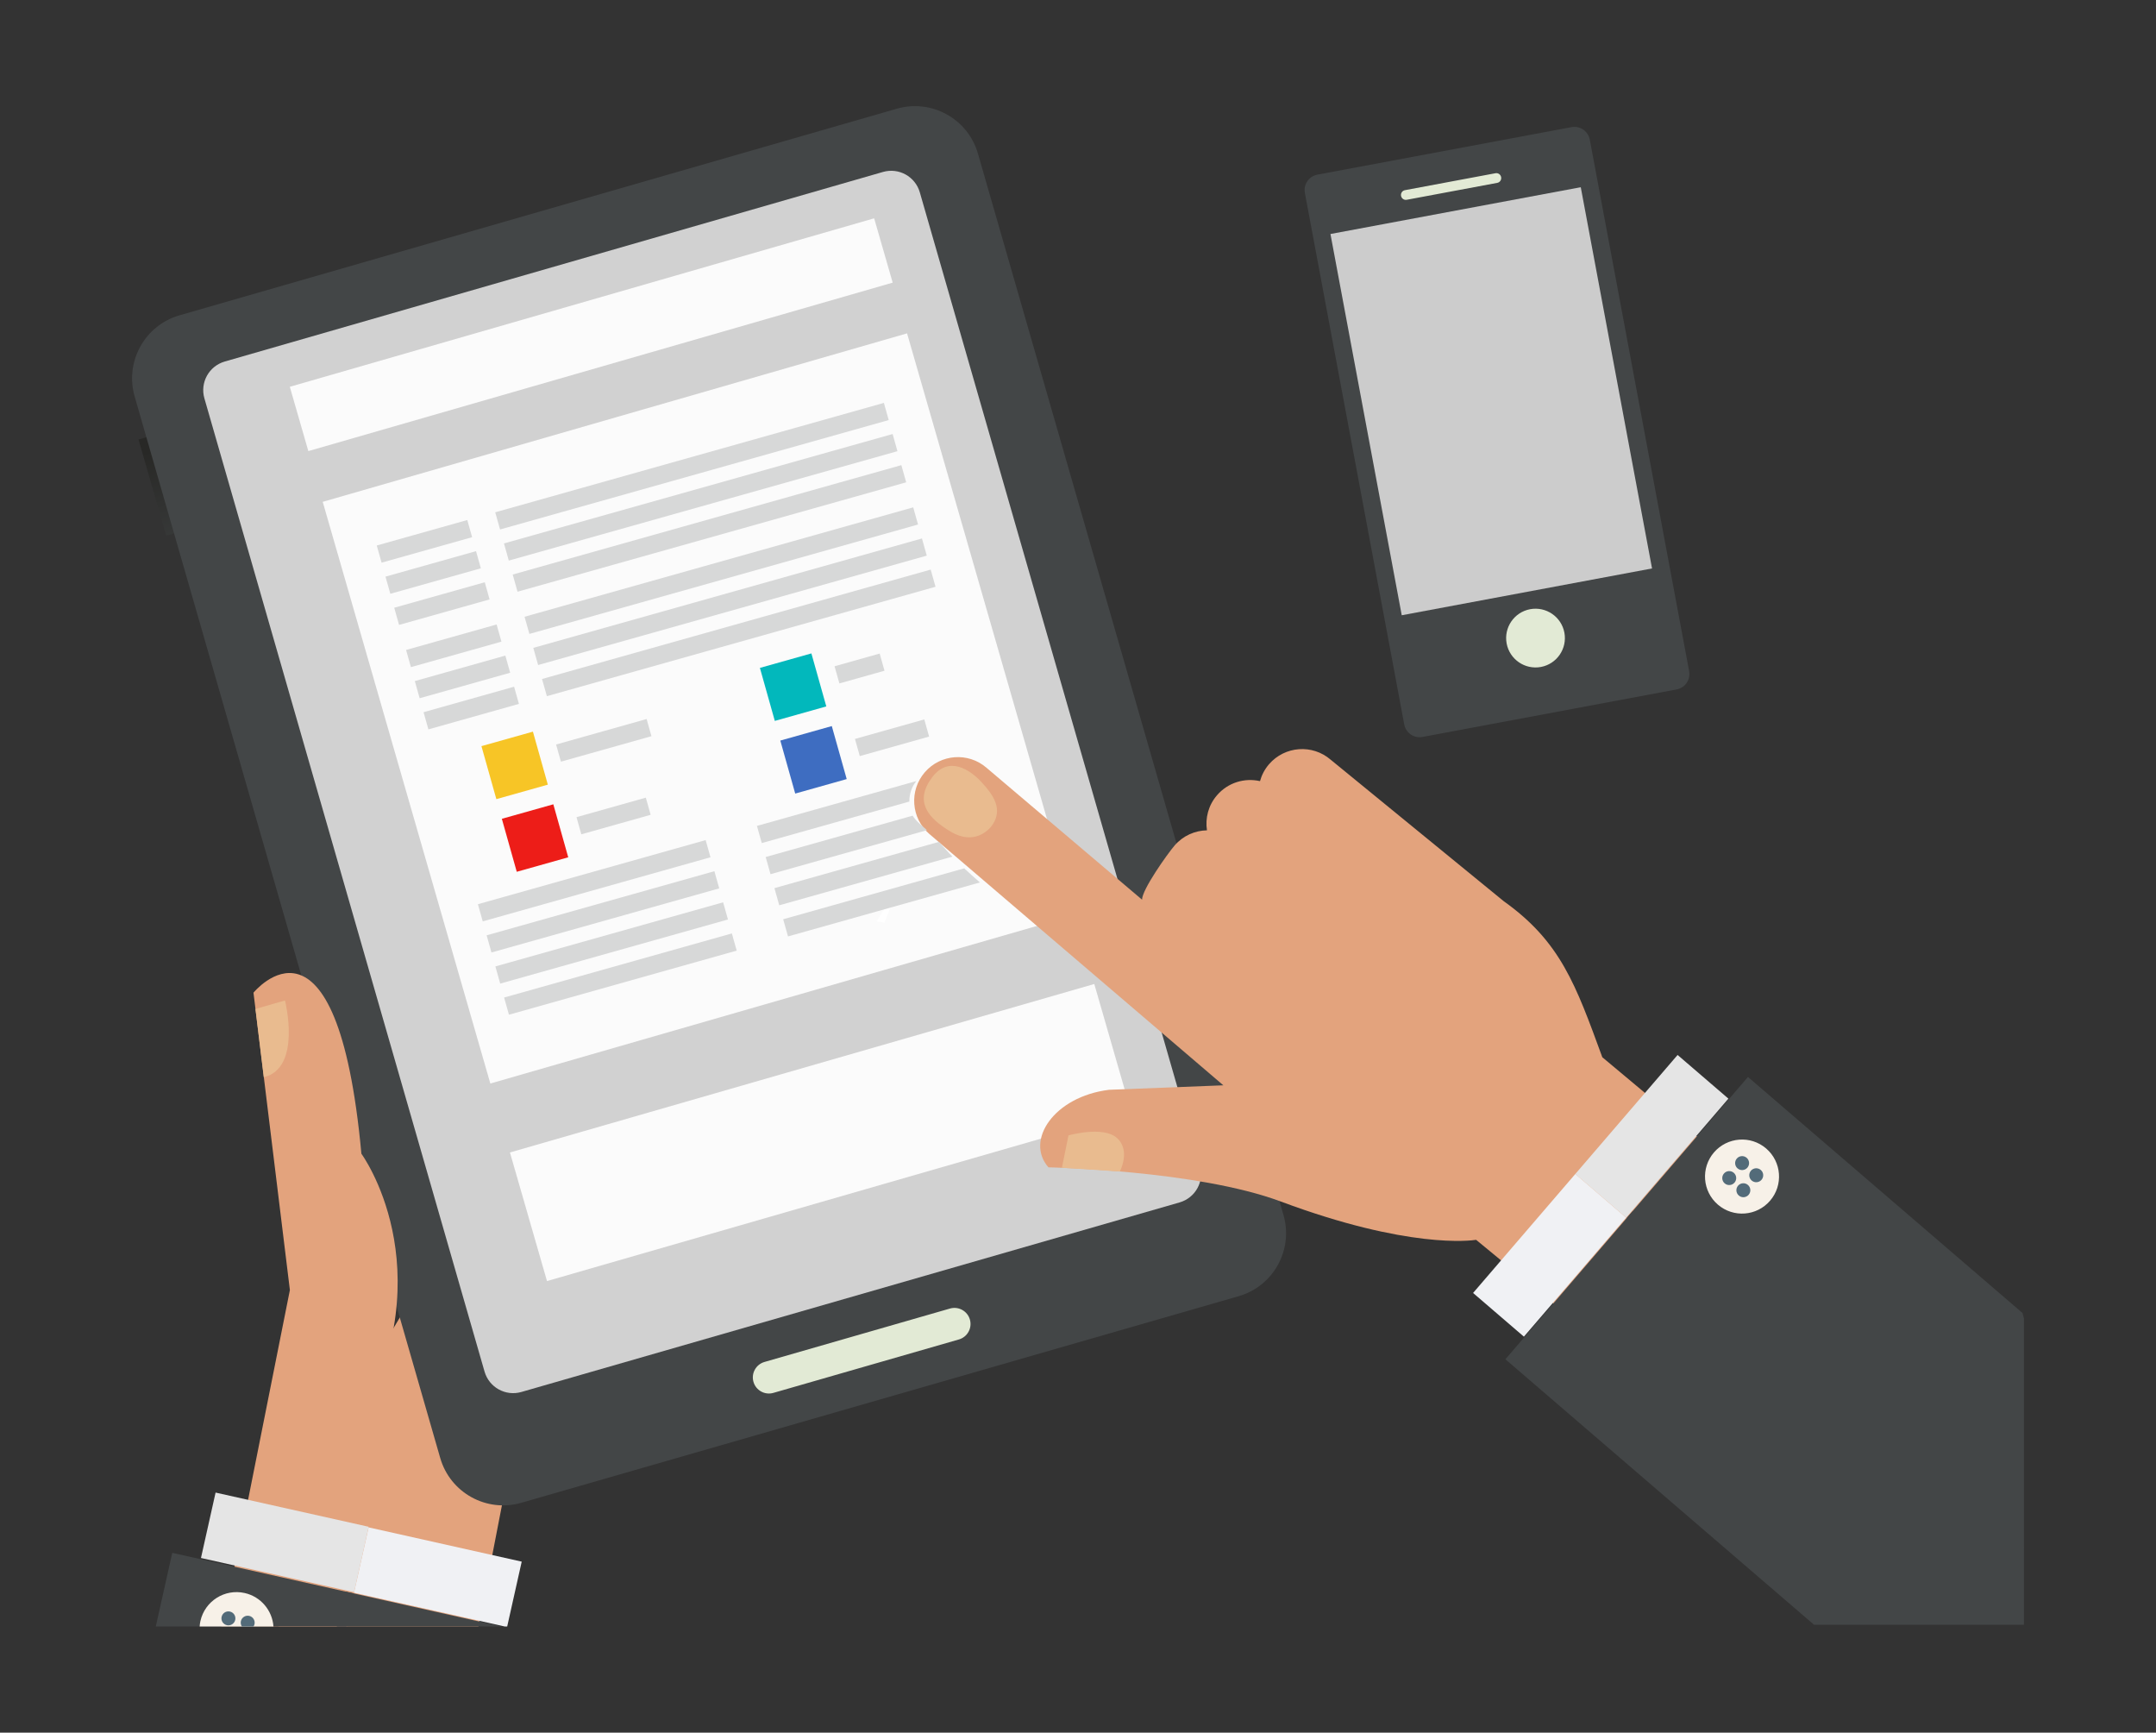 <?xml version="1.0" encoding="UTF-8"?> <!-- Generator: Adobe Illustrator 17.0.0, SVG Export Plug-In . SVG Version: 6.00 Build 0) --> <svg xmlns="http://www.w3.org/2000/svg" xmlns:xlink="http://www.w3.org/1999/xlink" version="1.1" id="Слой_1" x="0px" y="0px" width="600px" height="482.061px" viewBox="0 0 600 482.061" xml:space="preserve"><rect x="0" y="0" width="600" height="482.061" fill="#333333" stroke="none"/> <g> <g> <g> <path fill="#E3A37D" d="M133.143,452.531c7.18-37.134,12.761-65.78,12.761-65.78l2.76-7.862l-31.432-22.306l-45.819,76.681 l-4.996-2.753l-4.832,22.02H133.143z"></path> <g> <g> <linearGradient id="SVGID_1_" gradientUnits="userSpaceOnUse" x1="-1144.733" y1="438.23" x2="-1144.733" y2="483.303" gradientTransform="matrix(0.961 -0.277 0.277 0.961 1021.034 -612.956)"> <stop offset="0" style="stop-color:#282826"></stop> <stop offset="1" style="stop-color:#434647"></stop> </linearGradient> <polygon fill="url(#SVGID_1_)" points="38.547,122.281 43.893,120.742 51.594,147.489 46.248,149.028 "></polygon> <linearGradient id="SVGID_2_" gradientUnits="userSpaceOnUse" x1="-1029.416" y1="840.517" x2="-1019.131" y2="408.53" gradientTransform="matrix(0.961 -0.277 0.277 0.961 1021.034 -612.956)"> <stop offset="0" style="stop-color:#434647"></stop> <stop offset="1" style="stop-color:#434647"></stop> </linearGradient> <path fill="url(#SVGID_2_)" d="M357.192,338.076c2.782,9.664-2.807,19.768-12.467,22.55l-199.662,57.489 c-9.662,2.782-19.764-2.783-22.552-12.466L37.466,110.286c-2.771-9.624,2.807-19.771,12.469-22.553l199.662-57.49 c9.66-2.782,19.774,2.826,22.55,12.47L357.192,338.076z"></path> <path fill="#D1D1D1" d="M56.883,110.839c-1.267-4.401,1.268-8.988,5.673-10.256l183.165-52.739 c4.404-1.268,8.99,1.269,10.257,5.669l77.964,270.773c1.266,4.399-1.268,8.986-5.672,10.254l-183.165,52.739 c-4.404,1.268-8.991-1.269-10.258-5.668L56.883,110.839z"></path> </g> <path fill="#E2EAD5" d="M269.916,367.127c0.684,2.374-0.688,4.859-3.062,5.542l-51.628,14.865 c-2.376,0.684-4.859-0.69-5.542-3.065l0,0c-0.684-2.374,0.689-4.855,3.065-5.54l51.628-14.865 C266.75,363.382,269.232,364.753,269.916,367.127L269.916,367.127z"></path> </g> <g> <path fill="#E3A37D" d="M77.686,452.531h18.872l3.445-56.286c23.657-43.865,0.572-75.248,0.572-75.248 c-6.782-73.37-30.032-44.81-30.032-44.81l10.13,82.733l-17.574,88.159L77.686,452.531z"></path> <path fill="#E9BB8F" d="M73.409,299.696c10.656-2.512,5.904-21.346,5.904-21.346l-8.223,2.367L73.409,299.696z"></path> </g> <g> <g> <linearGradient id="SVGID_3_" gradientUnits="userSpaceOnUse" x1="255.913" y1="-295.252" x2="311.029" y2="-295.252" gradientTransform="matrix(1 0 0 -1 -212.56 147.031)"> <stop offset="0" style="stop-color:#434647"></stop> <stop offset="1" style="stop-color:#434647"></stop> </linearGradient> <polygon fill="url(#SVGID_3_)" points="96.412,452.531 98.469,443.337 47.939,432.035 43.353,452.531 "></polygon> <linearGradient id="SVGID_4_" gradientUnits="userSpaceOnUse" x1="306.278" y1="-300.615" x2="352.12" y2="-300.615" gradientTransform="matrix(1 0 0 -1 -212.56 147.031)"> <stop offset="0" style="stop-color:#434647"></stop> <stop offset="1" style="stop-color:#434647"></stop> </linearGradient> <polygon fill="url(#SVGID_4_)" points="139.56,452.531 95.904,442.762 93.718,452.531 "></polygon> <rect x="69.916" y="407.436" transform="matrix(0.218 -0.976 0.976 0.218 -356.97 412.885)" fill="#E5E5E5" width="18.646" height="43.656"></rect> <polygon fill="#F0F1F4" points="141.149,452.531 145.188,434.483 102.58,424.95 98.511,443.146 140.482,452.531 "></polygon> </g> <g> <path fill="#F7F1E8" d="M76.102,452.531c-0.312-4.424-3.478-8.304-8.025-9.321c-5.55-1.243-11.061,2.245-12.305,7.8 c-0.114,0.509-0.175,1.016-0.211,1.521H76.102z"></path> <path fill="#536B79" d="M65.462,450.691c-0.232,1.047-1.273,1.704-2.318,1.472c-1.047-0.233-1.703-1.273-1.47-2.318 c0.233-1.05,1.271-1.709,2.317-1.472C65.037,448.608,65.699,449.644,65.462,450.691"></path> <path fill="#536B79" d="M70.551,452.531c0.125-0.19,0.223-0.404,0.276-0.64c0.233-1.045-0.423-2.084-1.471-2.316 c-1.043-0.234-2.081,0.423-2.319,1.472c-0.116,0.533-0.001,1.061,0.276,1.484L70.551,452.531L70.551,452.531z"></path> </g> </g> <g> <rect x="109.906" y="112.848" transform="matrix(-0.961 0.277 -0.277 -0.961 435.957 332.591)" fill="#FBFBFB" width="169.218" height="168.408"></rect> <rect x="143.878" y="296.423" transform="matrix(-0.961 0.277 -0.277 -0.961 535.221 554.556)" fill="#FBFBFB" width="169.218" height="37.23"></rect> <rect x="79.966" y="83.769" transform="matrix(-0.961 0.277 -0.277 -0.961 348.479 136.984)" fill="#FBFBFB" width="169.218" height="18.617"></rect> <g> <path fill="none" d="M185.211,249.248l10.757,20.208c-1.551-4.347-5.275-11.867-8.181-18.331 C186.79,250.572,185.917,249.944,185.211,249.248z"></path> <path fill="none" d="M211.54,252.4c0.826-0.003,1.577,0.131,2.286,0.355c0.634-0.694,1.271-1.42,1.868-2.126L211.54,252.4z"></path> <path fill="none" d="M202.277,254.585c0.746,0.333,1.498,0.661,2.221,0.963c0.309-0.379,0.653-0.735,1.049-1.064 C204.575,254.581,203.466,254.617,202.277,254.585z"></path> <g> <polygon fill="#FFFFFF" points="249.907,246.884 246.152,256.699 243.958,256.334 "></polygon> </g> </g> </g> <g> <g> <path fill="#E3A37D" d="M340.448,301.959l-31.81,1.247c-15.358,1.904-23.43,14.145-16.857,21.575c0,0,41.219,0.773,64.667,9.51 c35.399,13.218,52.873,10.891,54.352,10.661l37.36,30.762l70.894-20.413l-73.14-61.152 c-7.417-20.262-11.631-32.146-27.442-43.42l-48.153-39.359c-5.085-4.394-12.774-3.822-17.166,1.262 c-1.216,1.415-2.039,3.021-2.503,4.697c-4.256-0.97-8.899,0.368-11.953,3.915c-2.42,2.793-3.327,6.378-2.808,9.768 c-3.338,0.073-6.636,1.481-8.995,4.214c-1.972,2.288-9.07,12.267-9.071,15.081l-43.295-36.705 c-5.082-4.391-12.771-3.82-17.163,1.265c-4.393,5.081-3.82,12.771,1.263,17.164L340.448,301.959z"></path> <g> <path fill="#E9BB8F" d="M295.515,324.905l1.838-9.011c0,0,9.693-2.756,13.532,0.752c3.835,3.504,0.759,9.297,0.759,9.297 L295.515,324.905z"></path> <path fill="#E9BB8F" d="M259.378,216.306c-4.994,6.7-1.178,11.298,5.242,15.109c6.416,3.792,10.545-0.344,11.644-2.029 c2.797-4.304,0.274-8.109-3.058-11.72C269.862,214.036,263.965,210.175,259.378,216.306z"></path> </g> </g> <g> <g> <linearGradient id="SVGID_5_" gradientUnits="userSpaceOnUse" x1="665.256" y1="-218.225" x2="775.805" y2="-218.225" gradientTransform="matrix(1 0 0 -1 -212.56 147.031)"> <stop offset="0" style="stop-color:#434647"></stop> <stop offset="1" style="stop-color:#434647"></stop> </linearGradient> <path fill="url(#SVGID_5_)" d="M563.245,366.764c-0.109-0.411-0.227-0.826-0.346-1.251c-0.02-0.071-0.028-0.133-0.047-0.204 l-76.407-65.671l-33.75,39.266l110.549,91.971V366.764z"></path> <linearGradient id="SVGID_6_" gradientUnits="userSpaceOnUse" x1="631.501" y1="-247.452" x2="775.805" y2="-247.452" gradientTransform="matrix(1 0 0 -1 -212.56 147.031)"> <stop offset="0" style="stop-color:#434647"></stop> <stop offset="1" style="stop-color:#434647"></stop> </linearGradient> <polygon fill="url(#SVGID_6_)" points="563.245,452.056 563.245,430.501 454.406,336.911 418.941,378.178 504.846,452.056 "></polygon> <polygon fill="#E5E5E5" points="452.546,338.78 438.404,326.622 466.862,293.513 481.001,305.665 "></polygon> <polygon fill="#F0F1F4" points="424.089,371.886 409.948,359.732 438.404,326.622 452.546,338.78 "></polygon> </g> <g> <path fill="#F7F1E8" d="M478.079,335.159c4.315,3.709,10.82,3.218,14.526-1.099c3.707-4.308,3.221-10.815-1.097-14.525 c-4.315-3.71-10.817-3.209-14.527,1.097C473.277,324.947,473.761,331.449,478.079,335.159"></path> <path fill="#536B79" d="M483.55,325.073c0.815,0.696,2.038,0.606,2.739-0.206c0.699-0.818,0.607-2.038-0.207-2.741 c-0.813-0.699-2.038-0.606-2.74,0.209C482.645,323.148,482.738,324.376,483.55,325.073"></path> <path fill="#536B79" d="M479.966,329.242c0.816,0.697,2.039,0.607,2.74-0.21c0.698-0.809,0.606-2.037-0.208-2.734 c-0.812-0.7-2.037-0.611-2.737,0.204C479.061,327.316,479.156,328.544,479.966,329.242"></path> <path fill="#536B79" d="M487.484,328.454c0.813,0.698,2.037,0.604,2.738-0.208c0.698-0.814,0.606-2.039-0.207-2.735 c-0.814-0.703-2.039-0.61-2.739,0.201C486.577,326.526,486.67,327.752,487.484,328.454"></path> <path fill="#536B79" d="M483.902,332.622c0.813,0.701,2.036,0.605,2.734-0.207c0.702-0.814,0.607-2.039-0.203-2.735 c-0.816-0.702-2.041-0.61-2.74,0.203C482.994,330.699,483.086,331.922,483.902,332.622"></path> </g> </g> </g> </g> <g> <g> <rect x="105.122" y="148.147" transform="matrix(-0.963 0.271 -0.271 -0.963 272.767 263.635)" fill="#D7D8D8" width="26.162" height="4.961"></rect> <rect x="107.557" y="156.809" transform="matrix(-0.963 0.271 -0.271 -0.963 279.891 279.974)" fill="#D7D8D8" width="26.162" height="4.958"></rect> <rect x="109.992" y="165.468" transform="matrix(-0.963 0.271 -0.271 -0.963 287.014 296.311)" fill="#D7D8D8" width="26.162" height="4.961"></rect> <rect x="136.517" y="127.206" transform="matrix(-0.963 0.271 -0.271 -0.963 413.261 202.376)" fill="#D7D8D8" width="112.316" height="4.961"></rect> <rect x="138.952" y="135.867" transform="matrix(-0.963 0.271 -0.271 -0.963 420.385 218.713)" fill="#D7D8D8" width="112.316" height="4.958"></rect> <rect x="141.388" y="144.526" transform="matrix(-0.963 0.271 -0.271 -0.963 427.509 235.051)" fill="#D7D8D8" width="112.316" height="4.961"></rect> </g> <g> <rect x="113.296" y="177.218" transform="matrix(-0.963 0.271 -0.271 -0.963 296.678 318.476)" fill="#D7D8D8" width="26.162" height="4.959"></rect> <rect x="115.73" y="185.875" transform="matrix(-0.963 0.271 -0.271 -0.963 303.799 334.808)" fill="#D7D8D8" width="26.162" height="4.957"></rect> <rect x="118.167" y="194.535" transform="matrix(-0.963 0.271 -0.271 -0.963 310.927 351.153)" fill="#D7D8D8" width="26.162" height="4.965"></rect> <rect x="144.691" y="156.276" transform="matrix(-0.963 0.271 -0.271 -0.963 437.173 257.215)" fill="#D7D8D8" width="112.316" height="4.959"></rect> <rect x="147.125" y="164.934" transform="matrix(-0.963 0.271 -0.271 -0.963 444.294 273.548)" fill="#D7D8D8" width="112.316" height="4.957"></rect> <rect x="149.562" y="173.594" transform="matrix(-0.963 0.271 -0.271 -0.963 451.422 289.893)" fill="#D7D8D8" width="112.316" height="4.965"></rect> </g> <g> <g> <path fill="#D7D8D8" d="M254.996,217.315l-44.344,12.47l1.343,4.775l41.065-11.548 C253.045,220.9,253.726,218.907,254.996,217.315z"></path> <path fill="#D7D8D8" d="M257.48,230.53c-1.198-1.019-2.643-2.164-3.485-3.593l-40.909,11.504l1.343,4.776l43.538-12.244 C257.803,230.828,257.647,230.672,257.48,230.53z"></path> <path fill="#D7D8D8" d="M264.029,237.248c-0.91-1.009-1.82-2.023-2.75-3.019l-45.76,12.868l1.343,4.777l48.177-13.548 C264.702,237.969,264.361,237.617,264.029,237.248z"></path> <path fill="#D7D8D8" d="M268.334,241.59l-50.379,14.167l1.343,4.777l53.404-15.018 C271.227,244.226,269.765,242.929,268.334,241.59z"></path> </g> <g> <rect x="132.584" y="242.591" transform="matrix(-0.963 0.271 -0.271 -0.963 391.144 436.197)" fill="#D7D8D8" width="65.816" height="4.961"></rect> <rect x="135.018" y="251.247" transform="matrix(-0.963 0.271 -0.271 -0.963 398.265 452.527)" fill="#D7D8D8" width="65.816" height="4.961"></rect> <rect x="137.452" y="259.904" transform="matrix(-0.963 0.271 -0.271 -0.963 405.386 468.86)" fill="#D7D8D8" width="65.816" height="4.962"></rect> <rect x="139.887" y="268.564" transform="matrix(-0.963 0.271 -0.271 -0.963 412.509 485.198)" fill="#D7D8D8" width="65.816" height="4.962"></rect> </g> </g> <g> <rect x="155.064" y="203.519" transform="matrix(-0.963 0.271 -0.271 -0.963 385.772 358.79)" fill="#D7D8D8" width="26.16" height="4.958"></rect> <rect x="160.864" y="224.572" transform="matrix(-0.963 0.271 -0.271 -0.963 396.842 399.364)" fill="#D7D8D8" width="20.035" height="4.954"></rect> <rect x="135.895" y="205.318" transform="matrix(-0.963 0.271 -0.271 -0.963 338.966 379.202)" fill="#F7C526" width="14.876" height="15.315"></rect> <rect x="141.581" y="225.54" transform="matrix(-0.963 0.271 -0.271 -0.963 355.599 417.348)" fill="#ED1D18" width="14.876" height="15.312"></rect> <rect x="232.821" y="183.498" transform="matrix(-0.963 0.271 -0.271 -0.963 520.085 300.224)" fill="#D7D8D8" width="13.037" height="4.958"></rect> <rect x="238.376" y="202.775" transform="matrix(-0.963 0.271 -0.271 -0.963 543.075 335.603)" fill="#D7D8D8" width="20.037" height="4.954"></rect> <rect x="213.409" y="183.521" transform="matrix(-0.963 0.271 -0.271 -0.963 485.202 315.438)" fill="#02B8BC" width="14.878" height="15.315"></rect> <rect x="219.095" y="203.743" transform="matrix(-0.963 0.271 -0.271 -0.963 501.835 353.585)" fill="#3E6DC1" width="14.878" height="15.312"></rect> </g> </g> </g> <g> <linearGradient id="SVGID_7_" gradientUnits="userSpaceOnUse" x1="136.323" y1="1344.753" x2="217.77" y2="1344.753" gradientTransform="matrix(0.982 -0.189 -0.189 -0.982 496.774 1474.194)"> <stop offset="0" style="stop-color:#434647"></stop> <stop offset="1" style="stop-color:#434647"></stop> </linearGradient> <path fill="url(#SVGID_7_)" d="M470.073,186.717c0.44,2.381-1.113,4.656-3.47,5.096l-70.726,13.224 c-2.367,0.442-4.647-1.121-5.091-3.496L363.138,53.676c-0.443-2.356,1.121-4.642,3.486-5.086l70.723-13.22 c2.359-0.44,4.636,1.122,5.083,3.484L470.073,186.717z"></path> <path fill="#E2EAD5" d="M435.36,176.026c0.827,4.442-2.097,8.708-6.533,9.537c-4.442,0.828-8.706-2.099-9.54-6.538 c-0.821-4.431,2.09-8.698,6.535-9.53C430.252,168.668,434.527,171.589,435.36,176.026z"></path> <polygon fill="#CCCCCC" points="459.751,158.155 390.094,171.18 370.257,65.107 439.916,52.087 "></polygon> <path fill="#E2EAD5" d="M417.757,49.289c0.137,0.742-0.342,1.45-1.079,1.586l-25.2,4.71c-0.729,0.137-1.432-0.346-1.576-1.094l0,0 c-0.136-0.738,0.347-1.446,1.078-1.58l25.201-4.716C416.913,48.056,417.618,48.544,417.757,49.289L417.757,49.289z"></path> </g> </g> </svg> 